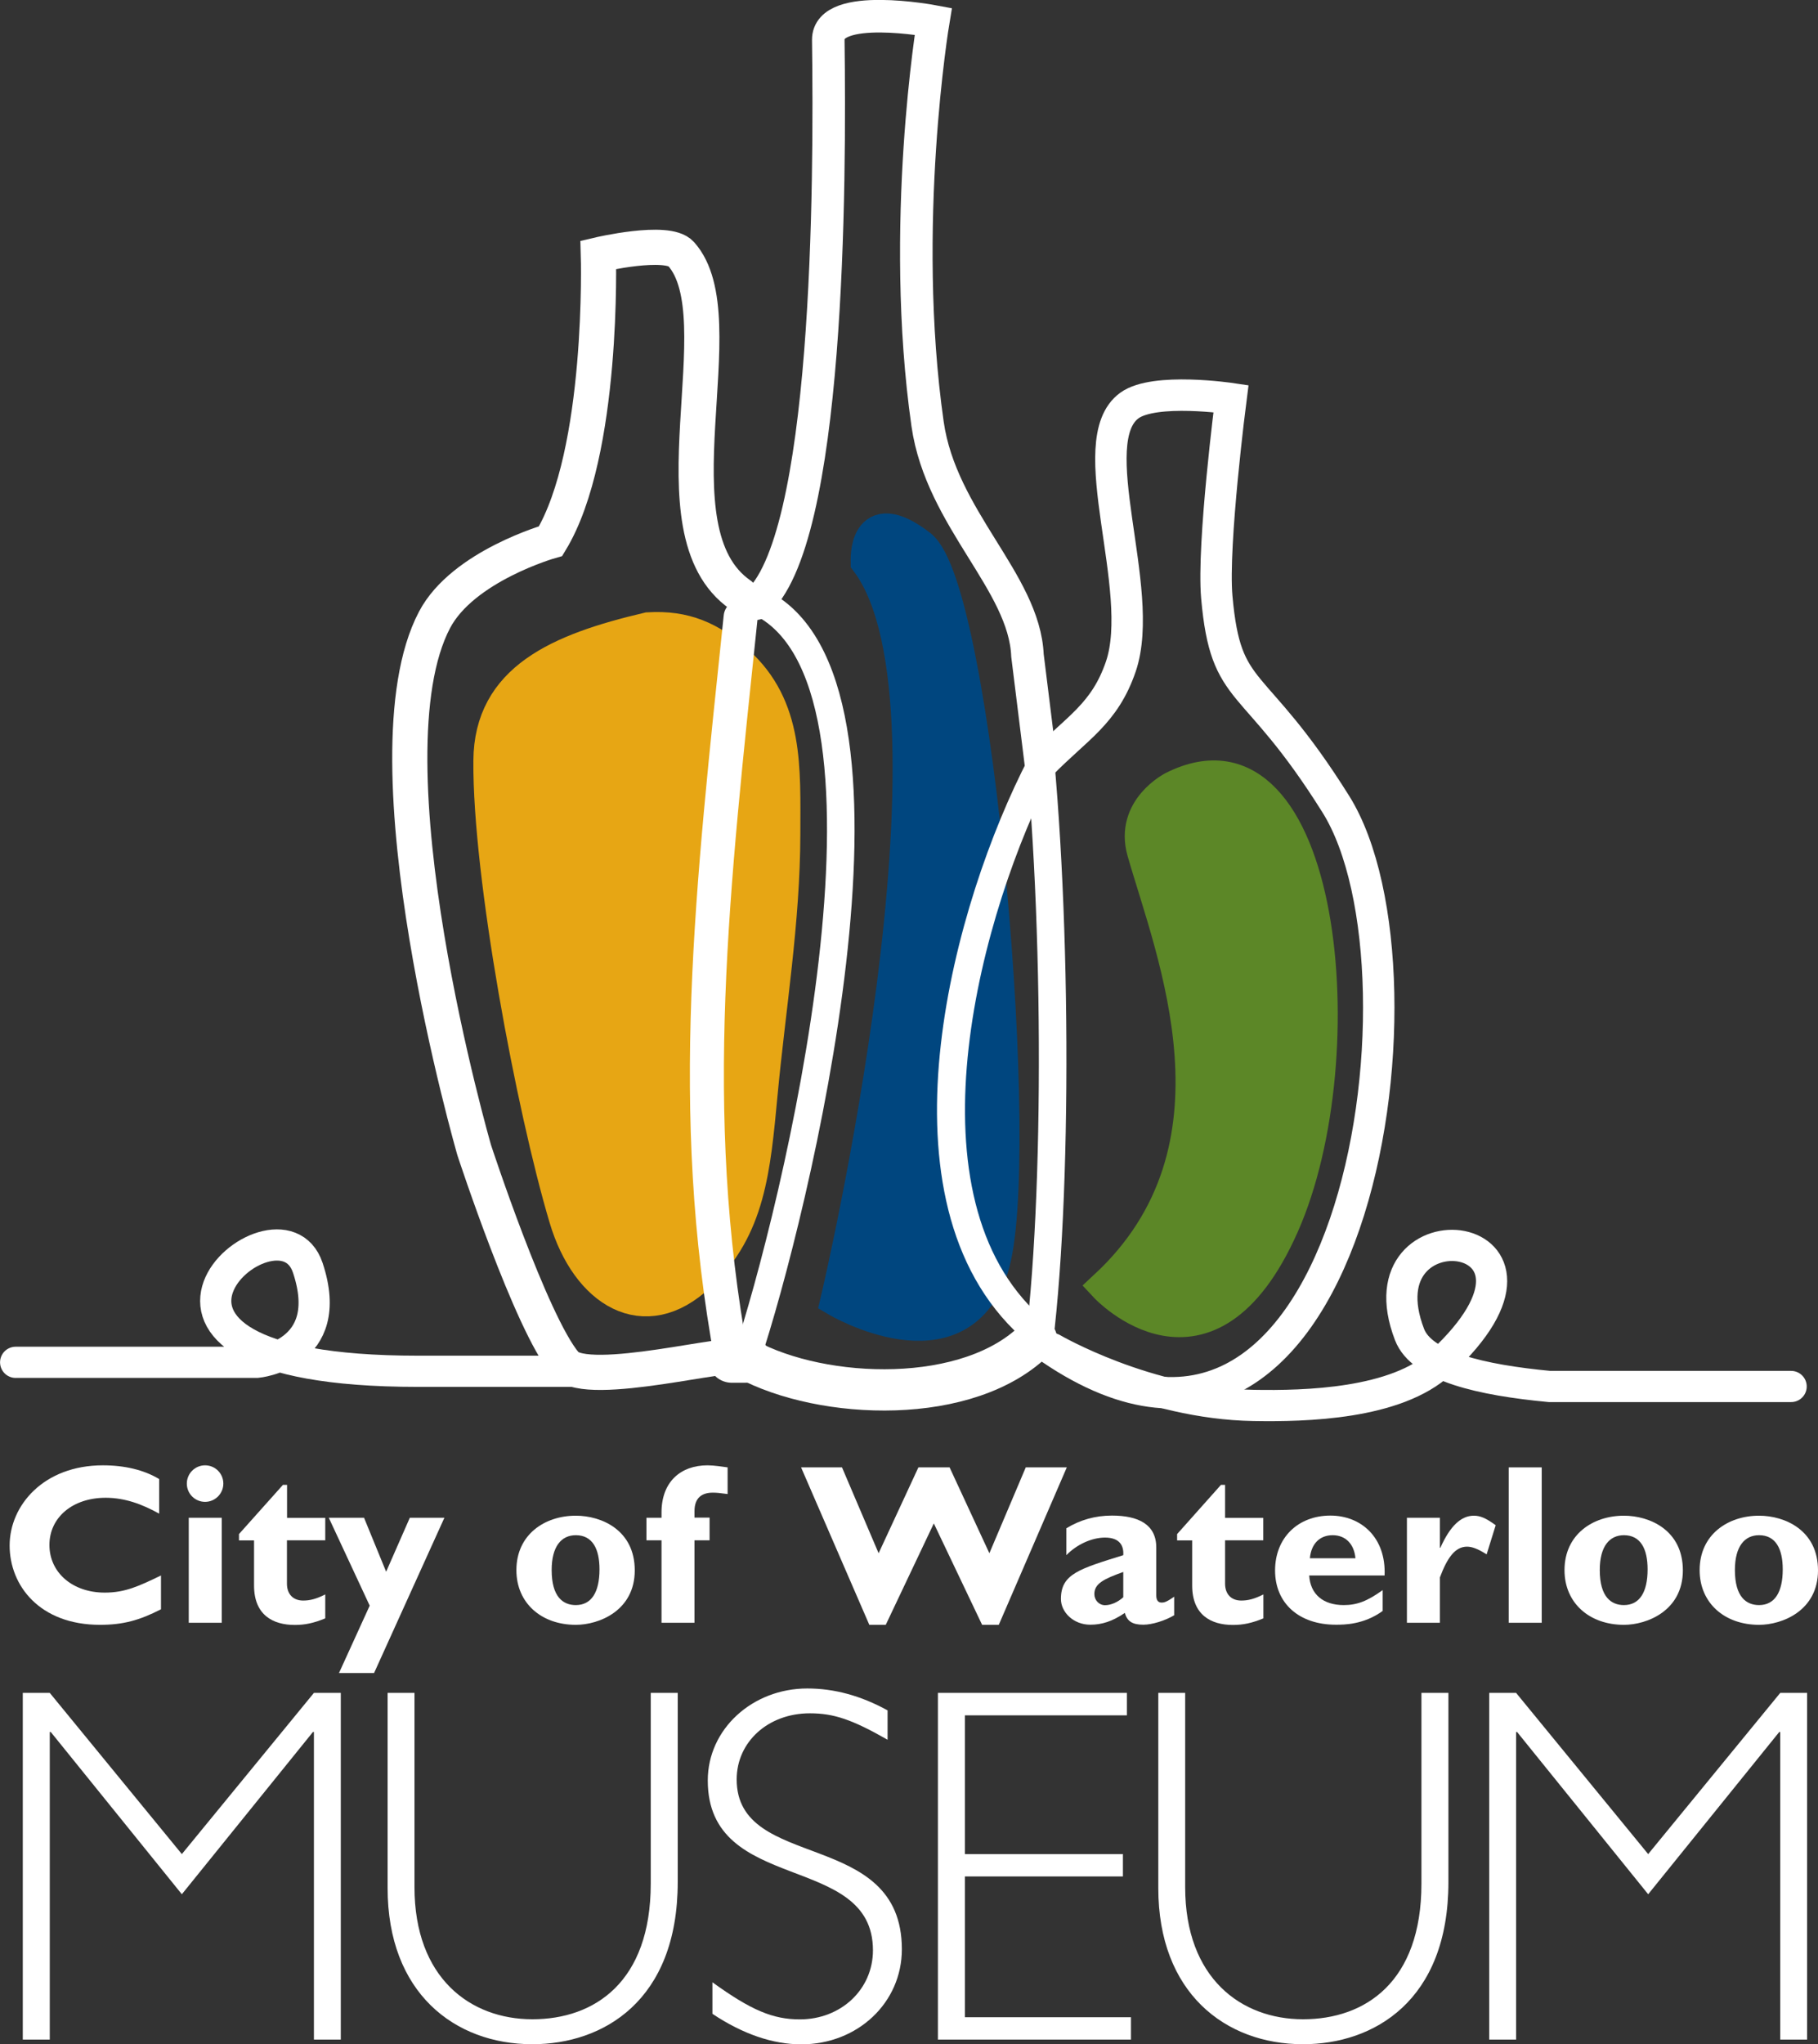 <?xml version="1.0" encoding="UTF-8"?>
<svg id="Layer_1" data-name="Layer 1" xmlns="http://www.w3.org/2000/svg" viewBox="0 0 160.36 180.2">
  <rect x="0" y="0" width="160.36" height="180.2" fill="#333333" stroke="none"/>
  <defs>
    <style>
      .cls-1 {
        fill: #e7a614;
        stroke: #e7a614;
      }

      .cls-1, .cls-2, .cls-3, .cls-4, .cls-5, .cls-6, .cls-7, .cls-8, .cls-9, .cls-10, .cls-11, .cls-12, .cls-13 {
        stroke-linecap: round;
      }

      .cls-1, .cls-3, .cls-4, .cls-5, .cls-6, .cls-7, .cls-8, .cls-9, .cls-10, .cls-11, .cls-12, .cls-13 {
        fill-rule: evenodd;
      }

      .cls-1, .cls-13 {
        stroke-width: 2.83px;
      }

      .cls-2 {
        fill: #00467f;
        stroke: #00467f;
        stroke-width: 2.9px;
      }

      .cls-14 {
        fill: #fff;
      }

      .cls-3 {
        stroke-width: 4.18px;
      }

      .cls-3, .cls-4, .cls-5, .cls-6, .cls-7, .cls-8, .cls-9, .cls-10, .cls-11, .cls-12 {
        fill: none;
        stroke: #fff;
      }

      .cls-4 {
        stroke-width: 2.47px;
      }

      .cls-5 {
        stroke-width: 2.87px;
      }

      .cls-6 {
        stroke-width: 2.75px;
      }

      .cls-7 {
        stroke-width: 2.77px;
      }

      .cls-8 {
        stroke-width: 3.1px;
      }

      .cls-9 {
        stroke-width: 3px;
      }

      .cls-10 {
        stroke-width: 2.43px;
      }

      .cls-11 {
        stroke-width: 2.43px;
      }

      .cls-12 {
        stroke-width: 3.64px;
      }

      .cls-13 {
        fill: #5c8727;
        stroke: #5c8727;
      }
    </style>
  </defs>
  <g>
    <path class="cls-2" d="M76.49,49.52s-.33-5.25,4.67-1.4c5,3.85,9.33,54.6,6.33,63.7-3,9.1-13.67,2.8-13.67,2.8,0,0,12.33-52.15,2.67-65.1Z"/>
    <path class="cls-1" d="M65.03,58.3c-2.32-2.08-4.58-3.11-7.86-2.91-7.92,1.86-13.95,4.47-14,11.67-.08,10.1,3.77,30.61,6.67,40.33,1.93,6.48,7,9.67,11.87,5.05,4.4-4.17,4.84-9.36,5.47-16.05.7-7.48,1.99-15.18,2-22.87,0-5.77.34-11.2-4.13-15.21Z"/>
    <path class="cls-13" d="M103.49,69.39s-3.75,1.87-2.67,5.67c2.55,8.92,9.76,26.17-3.33,38.33,0,0,9,9.67,15.67-5.33,6.67-15,3.67-45.33-9.67-38.67Z"/>
  </g>
  <g>
    <g>
      <path class="cls-14" d="M14.2,141.86c-1.91.98-3.35,1.37-5.38,1.37-5.32,0-7.97-3.46-7.97-6.99s2.99-7.07,8.23-7.07c1.91,0,3.61.4,4.96,1.21v3.05c-1.51-.84-3.03-1.4-4.72-1.4-2.91,0-4.96,1.73-4.96,4.16s2.03,4.2,4.88,4.2c1.79,0,2.99-.56,4.96-1.51v2.99Z"/>
      <path class="cls-14" d="M19.7,130.78c0,.88-.72,1.61-1.61,1.61s-1.61-.72-1.61-1.61.72-1.61,1.61-1.61,1.61.72,1.61,1.61ZM19.56,143.05h-2.91v-9.26h2.91v9.26Z"/>
      <path class="cls-14" d="M28.68,135.78h-3.37v3.82c0,.9.52,1.49,1.43,1.49.6,0,1.16-.14,1.95-.54v2.11c-1.02.42-1.79.58-2.69.58-1.93,0-3.59-.88-3.59-3.47v-3.98h-1.33v-.56l3.88-4.34h.36v2.91h3.37v1.99Z"/>
      <path class="cls-14" d="M32.99,147.48h-3.09l2.71-5.94-3.61-7.75h3.11l1.95,4.76,2.09-4.76h3.05l-6.21,13.7Z"/>
      <path class="cls-14" d="M50.79,143.23c-3.03,0-5.24-1.91-5.24-4.82,0-3.15,2.51-4.8,5.24-4.8,2.27,0,5.2,1.27,5.2,4.82s-3.15,4.8-5.2,4.8ZM50.79,135.33c-1.27,0-2.13.98-2.13,3.07,0,2.39,1.02,3.09,2.13,3.09,1.37,0,2.09-1.12,2.09-3.15,0-1.81-.62-3.01-2.09-3.01Z"/>
      <path class="cls-14" d="M62.59,133.79v1.99h-1.33v7.27h-2.91v-7.27h-1.33v-1.99h1.33v-.46c0-2.73,1.71-4.16,4.06-4.16.56,0,1.33.12,1.77.18v2.35c-.76-.1-.98-.12-1.31-.12-.9,0-1.61.4-1.61,1.62v.58h1.33Z"/>
      <path class="cls-14" d="M78.15,143.23h-1.47l-6.02-13.88h3.61l3.23,7.57,3.51-7.57h2.75l3.51,7.57,3.21-7.57h3.62l-6,13.88h-1.47l-4.26-8.94-4.24,8.94Z"/>
      <path class="cls-14" d="M103.58,142.38c-.8.48-1.95.84-2.73.84-.96,0-1.43-.3-1.63-1.04-1.12.76-2.05,1.04-3.05,1.04-1.49,0-2.59-1.11-2.59-2.27,0-2.21,1.63-2.65,5.5-3.86.06-.86-.34-1.55-1.61-1.55-1.16,0-2.49.6-3.41,1.55v-2.37c1.21-.74,2.55-1.12,4.02-1.12,2.33,0,3.91.78,3.91,2.81v4.22c0,.46.18.64.48.64.2,0,.42-.04,1.1-.52v1.63ZM99.08,138.57c-1.73.62-2.55,1.03-2.55,1.95,0,.54.42.98.94.98s1.12-.26,1.61-.7v-2.23Z"/>
      <path class="cls-14" d="M111.43,135.78h-3.37v3.82c0,.9.52,1.49,1.43,1.49.6,0,1.16-.14,1.95-.54v2.11c-1.02.42-1.79.58-2.69.58-1.93,0-3.59-.88-3.59-3.47v-3.98h-1.33v-.56l3.87-4.34h.36v2.91h3.37v1.99Z"/>
      <path class="cls-14" d="M121.97,142c-1.67,1.22-3.41,1.22-4.14,1.22-3.25,0-5.36-1.89-5.36-4.78s2.03-4.84,4.88-4.84c2.69,0,4.92,1.91,4.78,5.28h-6.65c.1,1.65,1.22,2.61,3.05,2.61,1.16,0,2.07-.34,3.43-1.32v1.83ZM119.56,137.36c-.12-1.27-.88-2.03-2.01-2.03s-1.89.74-2.01,2.03h4.02Z"/>
      <path class="cls-14" d="M127.01,136.44h.04c.86-1.93,1.83-2.83,2.95-2.83.58,0,1.08.22,1.93.84l-.8,2.57c-.76-.48-1.27-.68-1.73-.68-1.06,0-1.75,1-2.39,2.71v4h-2.91v-9.26h2.91v2.65Z"/>
      <path class="cls-14" d="M135.99,143.05h-2.91v-13.7h2.91v13.7Z"/>
      <path class="cls-14" d="M143.24,143.23c-3.03,0-5.24-1.91-5.24-4.82,0-3.15,2.51-4.8,5.24-4.8,2.27,0,5.2,1.27,5.2,4.82s-3.15,4.8-5.2,4.8ZM143.24,135.33c-1.27,0-2.13.98-2.13,3.07,0,2.39,1.02,3.09,2.13,3.09,1.37,0,2.09-1.12,2.09-3.15,0-1.81-.62-3.01-2.09-3.01Z"/>
      <path class="cls-14" d="M155.16,143.23c-3.03,0-5.24-1.91-5.24-4.82,0-3.15,2.51-4.8,5.24-4.8,2.27,0,5.2,1.27,5.2,4.82s-3.15,4.8-5.2,4.8ZM155.16,135.33c-1.27,0-2.13.98-2.13,3.07,0,2.39,1.02,3.09,2.13,3.09,1.37,0,2.09-1.12,2.09-3.15,0-1.81-.62-3.01-2.09-3.01Z"/>
    </g>
    <g>
      <path class="cls-14" d="M27.69,149.23h2.37v30.56h-2.37v-27.11h-.09l-11.56,14.3-11.56-14.3h-.09v27.11h-2.38v-30.56h2.38l11.65,14.21,11.65-14.21Z"/>
      <path class="cls-14" d="M59.78,149.23v16.67c0,10.49-6.59,14.3-12.82,14.3-6.9,0-12.77-4.57-12.77-13.76v-17.21h2.37v17.12c0,8.02,4.93,11.65,10.4,11.65s10.44-3.27,10.44-11.96v-16.81h2.37Z"/>
      <path class="cls-14" d="M78.29,153.36c-3.14-1.79-4.75-2.33-6.86-2.33-3.67,0-6.45,2.51-6.45,5.83,0,8.16,14.57,4.26,14.57,14.97,0,4.71-3.9,8.38-8.87,8.38-2.51,0-5.15-.9-7.84-2.69v-2.78c3.41,2.46,5.33,3.27,7.71,3.27,3.63,0,6.45-2.64,6.45-6.09,0-8.7-14.57-4.88-14.57-14.97,0-4.53,3.94-8.11,8.78-8.11,2.37,0,4.71.63,7.08,1.93v2.6Z"/>
      <path class="cls-14" d="M99.4,151.21h-14.29v12.23h13.94v1.97h-13.94v12.41h14.65v1.97h-17.03v-30.56h16.67v1.97Z"/>
      <path class="cls-14" d="M127.76,149.23v16.67c0,10.49-6.59,14.3-12.82,14.3-6.9,0-12.77-4.57-12.77-13.76v-17.21h2.37v17.12c0,8.02,4.93,11.65,10.4,11.65s10.44-3.27,10.44-11.96v-16.81h2.38Z"/>
      <path class="cls-14" d="M157.03,149.23h2.37v30.56h-2.37v-27.11h-.09l-11.56,14.3-11.56-14.3h-.09v27.11h-2.37v-30.56h2.37l11.65,14.21,11.65-14.21Z"/>
    </g>
    <g>
      <path class="cls-8" d="M64.54,119.8c.81-1-12.77,2.69-14.67.43-3.04-3.59-8.04-18.84-8.04-18.84,0,0-9.97-34.46-3.5-46.75,2.5-4.75,10.24-6.94,10.24-6.94,4.73-7.8,4.21-25.24,4.21-25.24,0,0,6.07-1.43,7.29-.08,5.09,5.68-2.92,24.42,5.24,30.06"/>
      <path class="cls-5" d="M66.66,53.22c6.5-5.33,6.57-37.13,6.4-49.7-.04-3.39,9.26-1.64,9.26-1.64,0,0-3,18-.5,35.5,1.2,8.36,8.53,13.93,8.81,20.4l1.19,9.6"/>
      <path class="cls-12" d="M65.83,119.8c6.71,3.64,19.72,4.18,25.58-1.81"/>
      <path class="cls-4" d="M90.33,116.39c-11.81-11.61-5-36.5,1.5-49"/>
      <path class="cls-9" d="M64.54,119.8c-4.04-21.89-1.71-41.41.79-65.41"/>
      <path class="cls-7" d="M91.41,117.99c27.89,20.8,35.85-32.04,26.42-47.1-7.35-11.74-9.69-9.18-10.5-18.25-.41-4.65,1.25-17.5,1.25-17.5,0,0-6.73-1-8.95.6-4.33,3.12,1.54,16.2-.76,23-1.44,4.22-3.87,5.41-7.03,8.65"/>
      <path class="cls-3" d="M64.54,119.8h1.29"/>
      <path class="cls-11" d="M65.83,119.8c4.25-12.73,15.41-58.42,1.75-66.41"/>
      <path class="cls-10" d="M91.83,116.89c1.65-15.34,1.29-42.66-1-58"/>
    </g>
    <path class="cls-6" d="M1.38,120.09h21.28s7.05-.64,4.49-8.33c-2.56-7.69-21.72,9.12,9.69,9.12h14.59"/>
    <path class="cls-6" d="M92.83,118.89s8.32,4.85,17.75,5c4.57.08,12.57-.11,16.5-3.75,13.18-12.2-7.31-14.36-2.75-2.5,1.09,2.83,6.35,4.01,12.34,4.58h21.32"/>
  </g>
</svg>